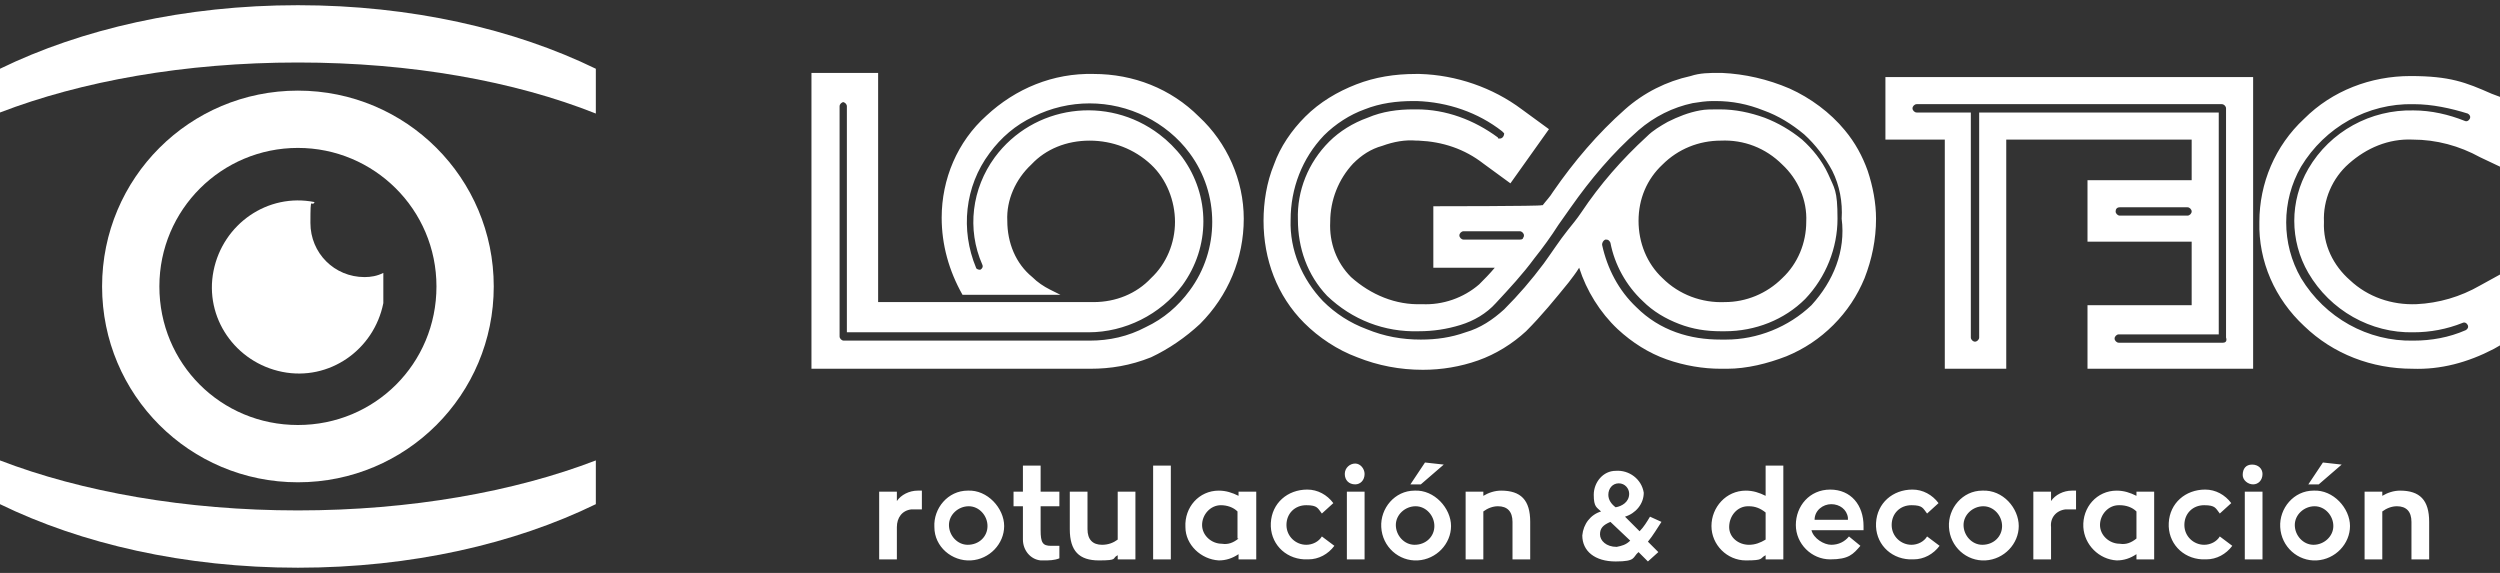 <svg xmlns="http://www.w3.org/2000/svg" id="Capa_1" viewBox="0 0 240 55"><rect x="0" y="0" width="240" height="55" fill="#333333" stroke="none"/><defs><style>      .st0 {        fill: #fff;      }    </style></defs><path class="st0" d="M57.2,44.2c-7.8,3-17.8,4.8-28.6,4.8s-20.8-1.8-28.6-4.8v4.2c7.8,3.8,17.7,6.1,28.6,6.1s20.8-2.3,28.6-6.1v-4.2Z"></path><path class="st0" d="M0,10.8c7.8-3,17.7-4.8,28.6-4.8s20.8,1.8,28.6,4.9v-4.3C49.4,2.8,39.5.5,28.6.5S7.8,2.8,0,6.6v4.2Z"></path><path class="st0" d="M47.4,27.5c0,10.4-8.4,18.8-18.8,18.8s-18.8-8.4-18.8-18.8S18.2,8.7,28.6,8.7s18.8,8.4,18.8,18.8h0ZM28.6,14.2c-7.3,0-13.3,5.9-13.3,13.3s5.9,13.3,13.3,13.3,13.3-5.9,13.3-13.3-6-13.3-13.3-13.3h0Z"></path><path class="st0" d="M35,26.6c-2.9,0-5.2-2.3-5.2-5.2s.1-1.4.4-2c-4.5-.9-8.8,2.1-9.7,6.6-.9,4.5,2.1,8.8,6.6,9.7,4.5.9,8.8-2.1,9.7-6.6,0-.5,0-1,0-1.6s0-.9,0-1.3c-.6.3-1.2.4-1.8.4Z"></path><path class="st0" d="M230.4,47.1c-.6,0-1.2.2-1.7.5v-.4h-1.7v6.5h1.7v-4.6c.4-.3.9-.5,1.4-.5.9,0,1.4.5,1.4,1.5v3.6h1.7v-3.6c0-2.1-.9-3-2.8-3M224.8,44.6l-1.8-.2-1.4,2.1h1l2.2-1.9ZM222.1,52.3c-1,0-1.8-.9-1.8-1.9s.9-1.8,1.9-1.8,1.8.9,1.8,1.9-.9,1.8-1.9,1.8h0ZM222.1,47.1c-1.9,0-3.3,1.7-3.2,3.5.1,1.9,1.7,3.3,3.5,3.2s3.2-1.6,3.2-3.3-1.6-3.5-3.5-3.4h0ZM216.3,46.5c.5,0,.9-.4.9-1h0c0-.5-.4-.9-1-.9s-.9.4-.9,1c0,.5.5.9,1,.9ZM215.5,53.7h1.7v-6.5h-1.7v6.5ZM213.1,51.5c-.3.5-.9.8-1.5.8-1,0-1.9-.8-1.9-1.9s.8-1.9,1.9-1.9,1.1.3,1.5.8l1.1-1c-.6-.8-1.5-1.3-2.5-1.3-1.9,0-3.4,1.3-3.5,3.2s1.3,3.4,3.2,3.5h.4c1,0,1.9-.5,2.5-1.3l-1.2-.9ZM205.1,51.7c-.5.4-1,.6-1.6.5-1,0-1.9-.8-1.9-1.8s.8-1.9,1.8-1.9h.1c.6,0,1.2.2,1.6.6v2.6h0ZM205.1,47.2v.4c-.6-.3-1.2-.5-1.9-.5-1.9,0-3.3,1.6-3.2,3.5.1,1.7,1.5,3.1,3.2,3.2.7,0,1.3-.2,1.9-.6v.5h1.7v-6.5h-1.7ZM196.9,47.2h-1.7v6.5h1.7v-3.1c-.1-.9.5-1.6,1.4-1.7h.2c.3,0,.5,0,.8,0v-1.8c-.1,0-.3,0-.4,0-.8,0-1.6.4-2,1v-.9ZM190.3,52.3c-1,0-1.8-.9-1.8-1.9s.9-1.8,1.9-1.8,1.8.9,1.8,1.9-.8,1.8-1.9,1.8h0ZM190.3,47.1c-1.9,0-3.3,1.7-3.2,3.5.1,1.9,1.7,3.3,3.5,3.2s3.2-1.6,3.2-3.3-1.5-3.5-3.5-3.4c0,0,0,0,0,0h0ZM185,51.5c-.3.5-.9.8-1.5.8-1,0-1.9-.8-1.9-1.9s.8-1.9,1.9-1.9,1.1.3,1.5.8l1.1-1c-.6-.8-1.5-1.3-2.5-1.3-1.9,0-3.4,1.3-3.5,3.2s1.3,3.4,3.2,3.5h.4c1,0,1.9-.5,2.5-1.3l-1.2-.9ZM175.8,48.4c.8,0,1.5.5,1.6,1.3v.2h-3.2c0-.9.8-1.5,1.6-1.5h0ZM178.9,50.9v-.4c0-2-1.2-3.5-3.2-3.5s-3.3,1.6-3.3,3.4,1.5,3.3,3.3,3.3,2.2-.5,2.9-1.3l-1.1-.9c-.4.5-1,.8-1.7.8s-1.7-.6-1.9-1.4h5ZM167.9,52.3c-1,0-1.9-.7-1.9-1.7h0c0-1.1.8-2,1.8-2h.1c.6,0,1.1.2,1.6.6v2.6c-.5.3-1,.5-1.6.5h0ZM169.5,44.7v2.9c-.6-.3-1.2-.5-1.9-.5-1.9,0-3.3,1.6-3.3,3.4s1.5,3.3,3.3,3.3,1.3-.2,1.9-.5v.4h1.7v-9h-1.7ZM155.2,52.5c-1,0-1.6-.6-1.6-1.2s.3-.9,1-1.2l1.9,1.8c-.4.4-.8.5-1.3.6ZM155.4,46.4c.6,0,1,.5,1,1h0c0,.8-.7,1.2-1.3,1.3-.4-.3-.7-.7-.7-1.2,0-.6.4-1.1,1-1.1h0ZM158.4,49.6c-.3.5-.6,1-1,1.4l-1.4-1.4c1-.3,1.8-1.2,1.8-2.3-.2-1.3-1.4-2.2-2.7-2.1-1.2,0-2.1,1.1-2.1,2.3s.3,1.2.7,1.6c-1,.3-1.7,1.2-1.8,2.3,0,1.5,1.2,2.5,3.2,2.5s1.6-.4,2.2-.9l.9.9,1-.9-1-1c.5-.6.9-1.3,1.3-1.9l-1.1-.5ZM144.1,47.1c-.6,0-1.2.2-1.7.5v-.4h-1.7v6.5h1.7v-4.6c.4-.3.9-.5,1.4-.5.9,0,1.4.5,1.4,1.5v3.6h1.7v-3.6c0-2.1-.9-3-2.8-3h0ZM138.6,44.6l-1.8-.2-1.4,2.1h1l2.2-1.9ZM135.8,52.3c-1,0-1.8-.9-1.8-1.9s.9-1.8,1.9-1.8,1.8.9,1.8,1.9-.8,1.8-1.9,1.8h0ZM135.8,47.1c-1.9,0-3.3,1.7-3.2,3.5.1,1.9,1.7,3.3,3.5,3.2s3.2-1.6,3.2-3.3-1.6-3.5-3.5-3.4h0ZM130.1,46.5c.5,0,.9-.4.9-1h0c0-.5-.4-1-.9-1h0c-.5,0-1,.4-1,1s.4,1,1,1h0ZM129.3,53.7h1.7v-6.5h-1.7v6.5ZM126.9,51.5c-.3.5-.9.8-1.5.8-1,0-1.9-.8-1.9-1.9s.8-1.9,1.9-1.9,1.1.3,1.5.8l1.1-1c-.6-.8-1.5-1.3-2.5-1.3-1.9,0-3.4,1.3-3.5,3.2s1.3,3.4,3.2,3.5h.4c1,0,1.9-.5,2.5-1.3l-1.2-.9ZM118.9,51.7c-.5.4-1,.6-1.6.5-1,0-1.9-.8-1.9-1.8s.8-1.9,1.8-1.9h0c.6,0,1.2.2,1.6.6v2.6ZM118.9,47.2v.4c-.6-.3-1.2-.5-1.9-.5-1.9,0-3.3,1.6-3.2,3.5,0,1.7,1.5,3.1,3.2,3.2.7,0,1.3-.2,1.9-.6v.5h1.7v-6.5h-1.7ZM110.7,53.7h1.7v-9h-1.7v9ZM107.3,47.2v4.6c-.4.3-.9.5-1.5.5-.9,0-1.4-.5-1.4-1.5v-3.6h-1.7v3.6c0,2.1.9,3,2.8,3s1.2-.2,1.8-.5v.4h1.7v-6.5h-1.7ZM101.7,48.6v-1.4h-1.8v-2.5h-1.7v2.5h-.9v1.4h.9v3.2c0,1,.7,1.9,1.7,2h.3c.5,0,1,0,1.5-.2v-1.2c-.3,0-.5,0-.8,0-.8,0-1-.3-1-1.5v-2.3h1.8ZM92.9,52.3c-1,0-1.8-.9-1.8-1.9s.9-1.8,1.9-1.8,1.8.9,1.8,1.9-.8,1.8-1.9,1.8h0ZM92.9,47.1c-1.9,0-3.3,1.7-3.2,3.5,0,1.9,1.7,3.3,3.5,3.2s3.2-1.6,3.2-3.3-1.6-3.5-3.5-3.4h0ZM86.1,47.2h-1.7v6.5h1.7v-3.1c0-.9.5-1.6,1.4-1.7h.2c.3,0,.5,0,.8,0v-1.8c0,0-.3,0-.4,0-.8,0-1.6.4-2,1v-.9ZM104.7,35.4h-26.8V7h6.4v22h20.7c2.1,0,4.1-.8,5.5-2.3,1.5-1.4,2.3-3.4,2.3-5.4s-.8-4.1-2.3-5.5c-1.6-1.5-3.7-2.3-5.9-2.3s-4.2.8-5.6,2.3c-1.5,1.4-2.4,3.4-2.3,5.4,0,2.1.8,4.1,2.4,5.4.5.5,1.1.9,1.7,1.2l1,.5h-9.4c-1.3-2.3-2-4.8-2-7.4,0-3.7,1.5-7.3,4.3-9.8,2.8-2.6,6.4-4.1,10.3-4,3.8,0,7.4,1.4,10.1,4.1,2.7,2.5,4.3,6.1,4.3,9.8,0,3.8-1.5,7.4-4.2,10.1-1.4,1.3-3,2.4-4.7,3.2-2,.8-3.9,1.1-5.8,1.1ZM81,9.8c-.2,0-.4.2-.4.4v22.1c0,.2.2.4.4.4h23.6c1.9,0,3.7-.4,5.4-1.3,1.7-.8,3.1-2,4.2-3.5,2.9-3.9,2.9-9.3,0-13.2-1.1-1.5-2.6-2.7-4.2-3.5-3.4-1.7-7.4-1.7-10.8,0-1.7.8-3.1,2-4.2,3.5-2.4,3.2-2.8,7.4-1.3,11,0,.1.2.2.4.2h0c.2-.1.3-.3.2-.5h0c-1.5-3.4-1-7.3,1.2-10.3,3.7-5,10.8-6,15.8-2.2.8.6,1.6,1.4,2.2,2.2,2.7,3.7,2.7,8.6,0,12.3-2.1,2.8-5.5,4.5-9,4.5h-23.2V10.2c0-.2-.2-.4-.4-.4ZM231.6,35.4c-3.9,0-7.6-1.4-10.4-4.1-2.8-2.6-4.4-6.2-4.3-10,0-3.7,1.5-7.3,4.3-9.9,2.7-2.7,6.4-4.1,10.2-4.1s5.3.6,7.8,1.7l.8.3v6.7l-1.9-.9c-2-1.1-4.2-1.7-6.5-1.7-2.3-.1-4.4.8-6.1,2.3-1.6,1.4-2.5,3.5-2.4,5.6-.1,2.2.9,4.2,2.5,5.6,1.7,1.6,4,2.4,6.4,2.3,2.1-.1,4.2-.7,6.1-1.8l2-1.1v6.8l-.7.4c-2.5,1.3-5.1,2-7.8,1.9ZM231.7,10c-4.4-.1-8.5,2.2-10.8,6-1.9,3.3-1.9,7.4,0,10.7,2.3,3.8,6.4,6.1,10.8,6,1.7,0,3.4-.3,5-1,.2-.1.3-.3.2-.5s-.3-.3-.5-.2c-1.5.6-3.1.9-4.7.9-4.1.1-8-2.1-10.1-5.7-1.8-3.1-1.8-6.9,0-10,2.1-3.6,6-5.7,10.1-5.6,1.7,0,3.4.4,4.9,1,.2.1.4,0,.5-.2s0-.4-.2-.5c-1.6-.5-3.4-.9-5.2-.9h0ZM181,7.4v6h5.7v22h5.9V13.4h17.8v3.9h-10v5.9h10v6.1h-10v6.1h15.9V7.4s-35.3,0-35.3,0ZM210,20.7h-6.5c-.2,0-.4-.2-.4-.4s.1-.4.4-.4h6.5c.2,0,.4.2.4.4,0,.2-.2.4-.4.4ZM213.4,32.9h-10c-.2,0-.4-.2-.4-.4s.2-.4.4-.4h9.6V10.8h-23v21.6c0,.2-.2.4-.4.4s-.4-.2-.4-.4V10.8h-5.2c-.2,0-.4-.2-.4-.4s.2-.4.4-.4h29.3c.2,0,.4.2.4.4v22c.1.3,0,.5-.3.5ZM179.3,16.4c-.5-1.4-1.2-2.7-2.2-3.9-1.4-1.7-3.3-3.1-5.3-4-2.1-.9-4.3-1.4-6.5-1.5h-.3c-.9,0-1.8,0-2.7.3-2.3.5-4.5,1.6-6.3,3.2-2.6,2.3-4.9,5-6.9,7.9-.3.5-.7.9-1,1.3h-.1c0,.1-10.4.1-10.4.1v5.9h5.9c-.5.6-1,1.1-1.5,1.6-1.5,1.3-3.5,2-5.5,1.9h0c-2.5.1-4.9-.9-6.8-2.6-1.4-1.4-2.1-3.3-2-5.3,0-2.1.8-4.1,2.2-5.6.8-.8,1.7-1.4,2.8-1.7,1.1-.4,2.2-.6,3.3-.5h.2c2.3.1,4.4.8,6.2,2.2l2.6,1.9,3.7-5.2-2.6-1.9c-2.8-2.1-6.3-3.3-9.8-3.4h-.4c-2,0-3.9.3-5.7,1-1.8.7-3.5,1.7-4.9,3.1-1.3,1.3-2.4,2.9-3,4.6-.7,1.7-1,3.6-1,5.4,0,3.7,1.3,7.2,3.9,9.8,1.4,1.4,3.2,2.6,5.1,3.3,2,.8,4.1,1.2,6.3,1.2h0c1.8,0,3.6-.3,5.3-.9,1.7-.6,3.3-1.6,4.6-2.8,1.5-1.5,2.8-3.1,4.1-4.7.3-.4.7-.9,1-1.4h0c.7,2.2,2,4.3,3.7,5.9,1.4,1.3,3,2.3,4.7,2.9,1.7.6,3.5.9,5.2.9h.6c1.9,0,3.9-.5,5.7-1.2,1.7-.7,3.2-1.7,4.5-3s2.3-2.8,3-4.5c.7-1.8,1.1-3.7,1.1-5.7,0-1.5-.3-3.1-.8-4.6ZM140.5,23h0c-.2,0-.4-.2-.4-.4s.2-.4.4-.4h5.4c.2,0,.4.2.4.4s-.1.2-.1.3c-.1.1-.2.1-.3.1h-5.4ZM173.9,29.3c-2.2,2.1-5.2,3.3-8.2,3.3h-.5c-1.5,0-2.9-.2-4.3-.7-1.4-.5-2.7-1.3-3.8-2.4-1.7-1.6-2.8-3.7-3.3-6h0c0-.2.1-.4.3-.5h.1c.2,0,.3.1.4.3.4,2.1,1.5,4.1,3.1,5.6,1,1,2.2,1.7,3.5,2.2s2.6.7,4,.7h.4c2.9,0,5.7-1.1,7.7-3.1,2-2.1,3.1-4.9,3.1-7.7s-.3-2.9-.9-4.3c-.6-1.3-1.5-2.4-2.5-3.3-1.1-.9-2.3-1.6-3.6-2.1-1.4-.5-2.8-.8-4.3-.8h-.3c-.5,0-1.1,0-1.6.1-1.1.2-2.1.6-3.1,1.1-.7.4-1.4.8-2,1.4-2.4,2.2-4.5,4.6-6.3,7.3-.4.6-.9,1.2-1.3,1.7-.8,1-1.5,2.1-2.3,3.2-1.2,1.6-2.4,3-3.8,4.4-1.1,1-2.3,1.8-3.7,2.2-1.4.5-2.8.7-4.3.7h0c-1.8,0-3.5-.3-5.2-1-1.6-.6-3-1.5-4.2-2.7-2-2.1-3.2-4.9-3.1-7.8,0-3,1.1-5.9,3.2-8.1,1.1-1.1,2.5-2,3.9-2.5,1.5-.6,3.1-.8,4.7-.8h.3c3,.1,5.9,1.1,8.2,2.9q.1.1.2.2h0c0,.3-.2.5-.4.5s-.2,0-.2-.1c-2.3-1.7-5-2.7-7.8-2.7h-.3c-1.5,0-3,.2-4.4.8-1.4.5-2.7,1.3-3.7,2.3-2,2-3.1,4.7-3,7.5,0,2.7.9,5.3,2.8,7.3,2.4,2.3,5.5,3.5,8.8,3.4h0c1.4,0,2.7-.2,4-.6s2.5-1.1,3.4-2.1c1.3-1.4,2.6-2.8,3.7-4.3.8-1,1.6-2.1,2.3-3.2h0c.4-.6.8-1.1,1.2-1.7,1.9-2.7,4-5.2,6.5-7.4,1.5-1.3,3.3-2.2,5.2-2.6.6-.1,1.3-.2,1.9-.2h.3c1.6,0,3.1.3,4.6.9,1.4.5,2.7,1.3,3.9,2.3,1.1,1,2,2.2,2.7,3.5.7,1.4,1,3,.9,4.6.4,3.1-.8,6-2.9,8.3ZM157.3,21.2c0-2.1.8-4,2.3-5.4,1.5-1.5,3.5-2.3,5.6-2.3,2.2-.1,4.3.7,5.9,2.3,1.5,1.4,2.4,3.4,2.3,5.5,0,2-.8,4-2.3,5.4-1.5,1.5-3.5,2.3-5.5,2.3-2.2.1-4.4-.7-6-2.3-1.5-1.4-2.3-3.4-2.3-5.5Z"></path></svg>